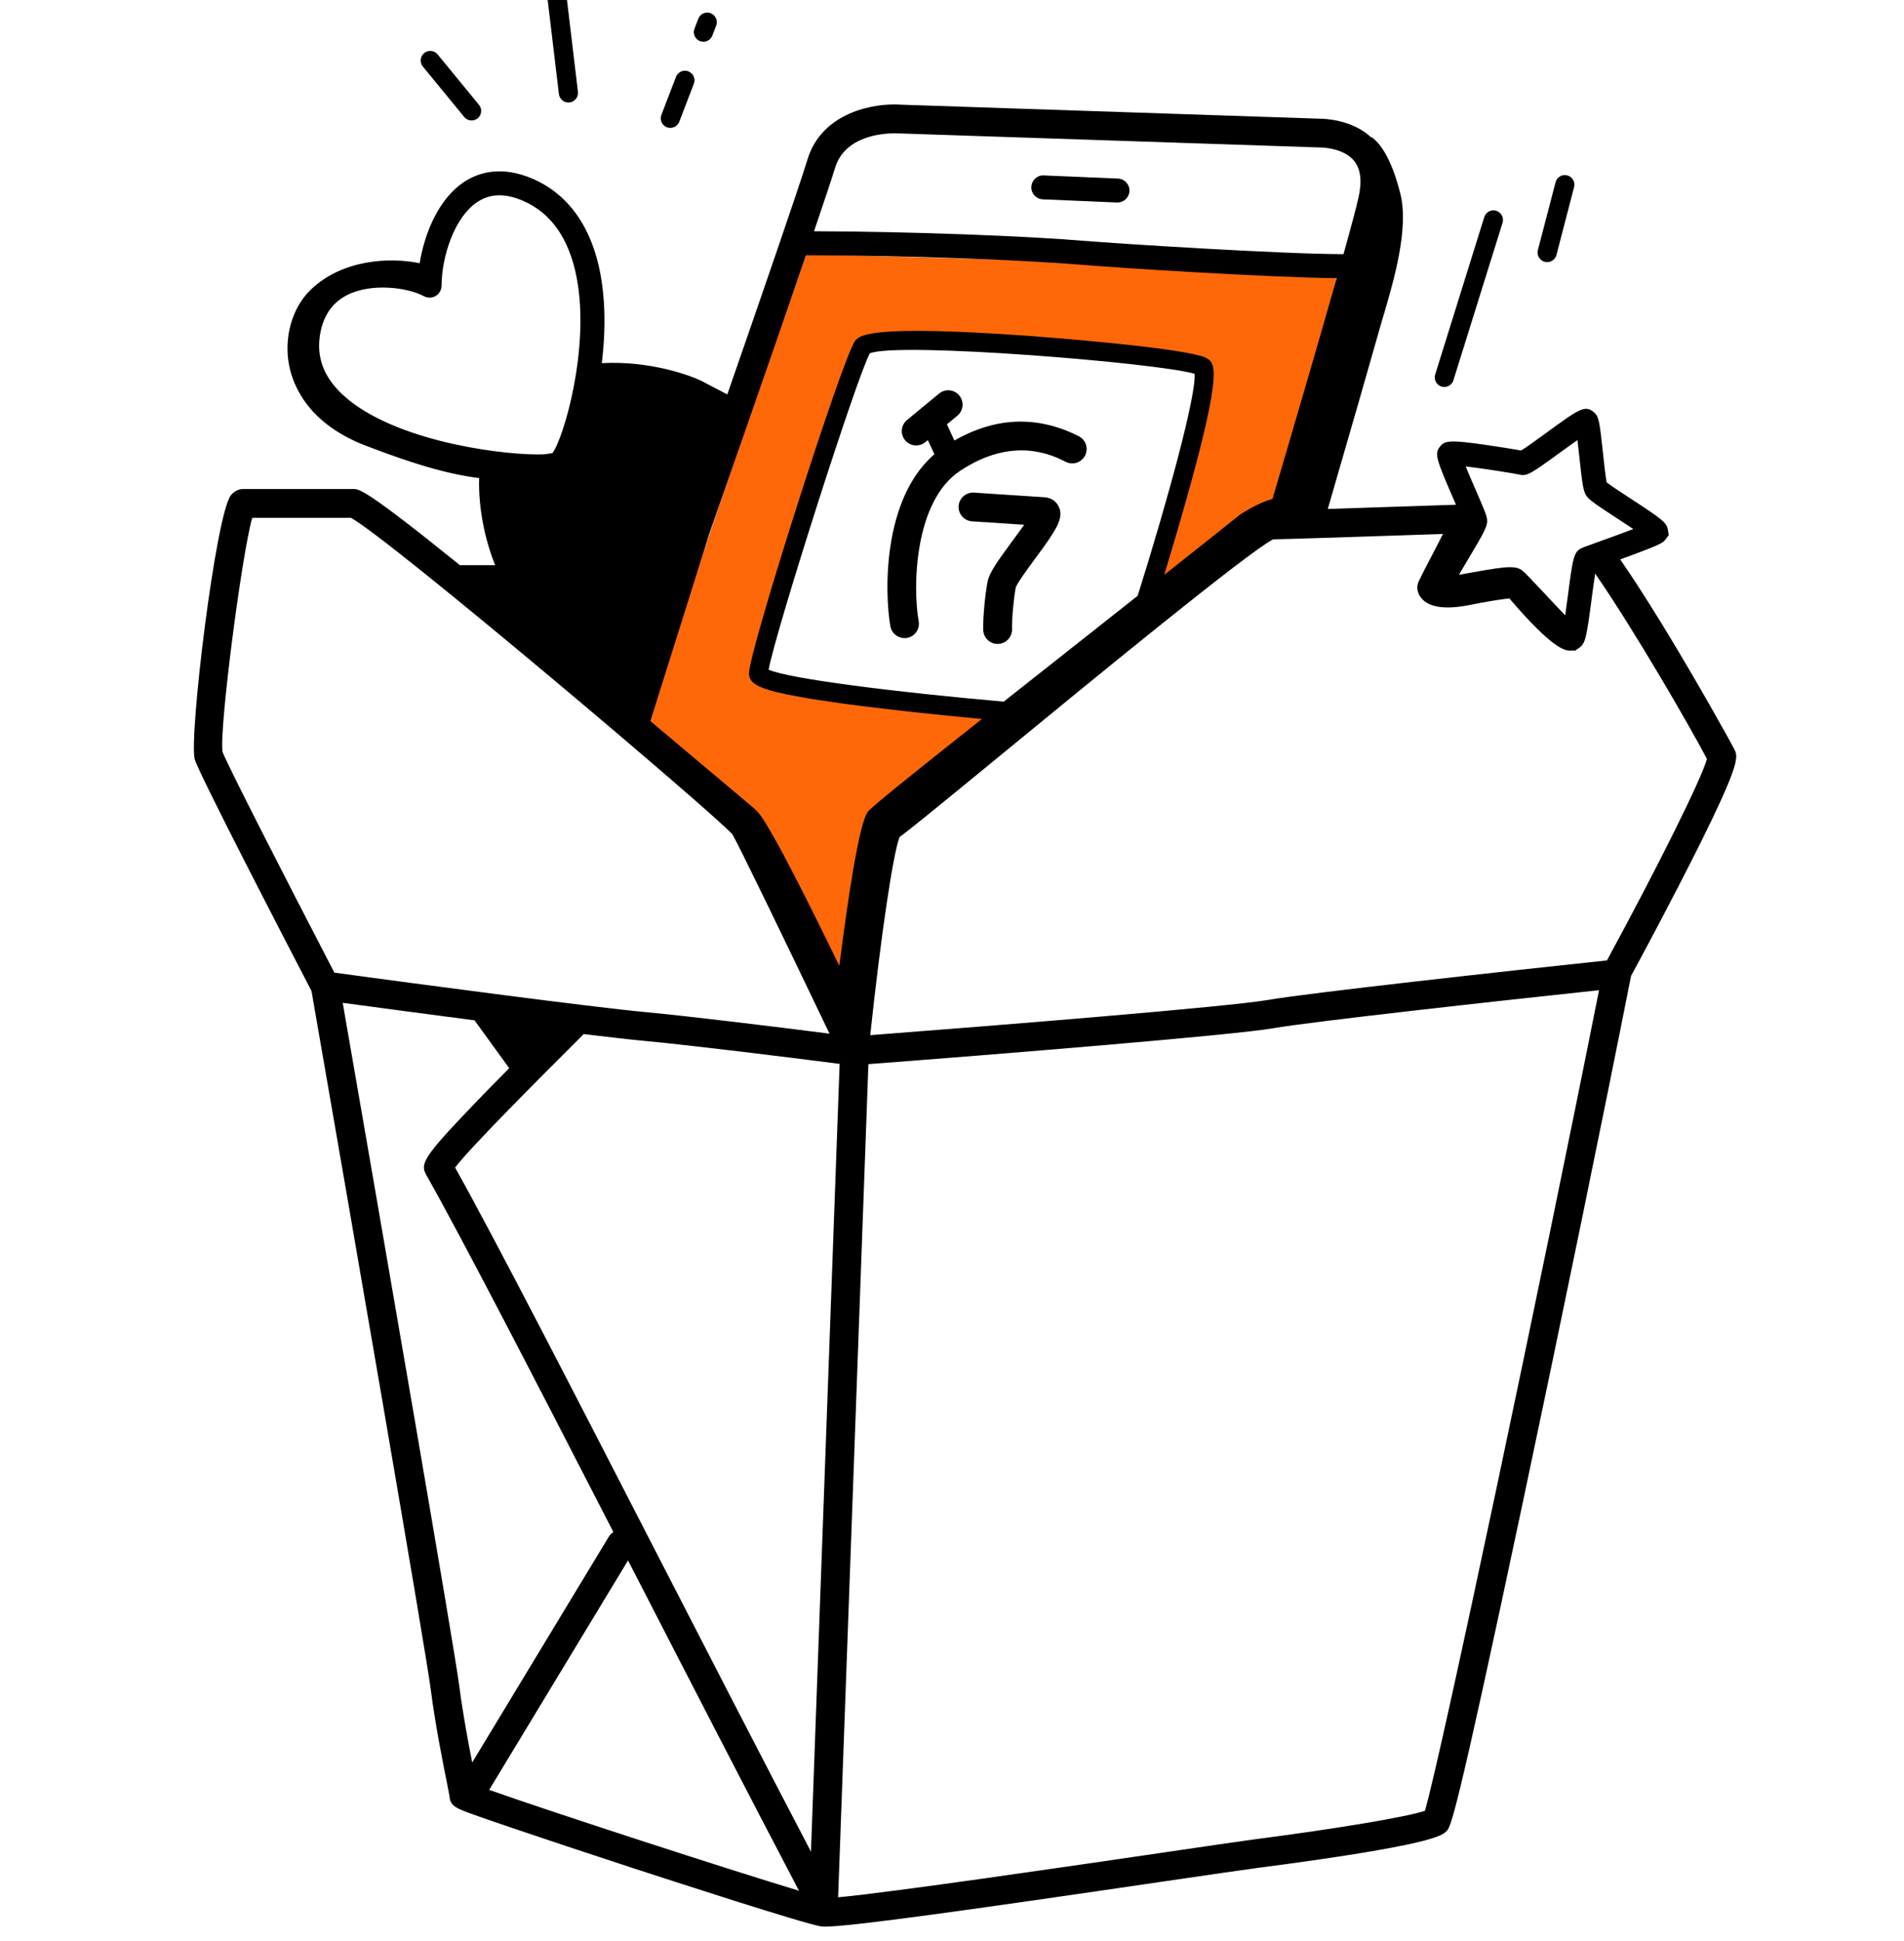 <svg width="52" height="53" viewBox="0 0 52 53" fill="none" xmlns="http://www.w3.org/2000/svg">
<g clip-path="url(#clip0_7187_261)">
<path d="M39.446 10.566C39.42 10.566 39.394 10.562 39.367 10.555C39.23 10.511 39.153 10.365 39.196 10.227L40.537 5.927C40.58 5.79 40.727 5.711 40.864 5.756C41.002 5.799 41.079 5.945 41.036 6.083L39.694 10.383C39.659 10.496 39.556 10.566 39.445 10.566H39.446Z" fill="black"/>
<path d="M42.254 7.156C42.231 7.156 42.209 7.153 42.188 7.148C42.048 7.111 41.965 6.968 42.001 6.828L42.484 4.976C42.521 4.836 42.663 4.752 42.803 4.789C42.943 4.825 43.027 4.968 42.99 5.108L42.508 6.961C42.477 7.078 42.37 7.157 42.255 7.157L42.254 7.156Z" fill="black"/>
<path d="M12.88 3.289C12.805 3.289 12.73 3.257 12.678 3.194L11.549 1.818C11.457 1.706 11.473 1.541 11.585 1.45C11.697 1.358 11.861 1.374 11.953 1.487L13.082 2.863C13.174 2.974 13.158 3.139 13.045 3.231C12.997 3.271 12.938 3.289 12.879 3.289H12.88Z" fill="black"/>
<path d="M15.523 2.799C15.392 2.799 15.28 2.701 15.264 2.568L14.95 -0.064C14.933 -0.208 15.035 -0.337 15.179 -0.354C15.323 -0.371 15.453 -0.269 15.47 -0.125L15.784 2.507C15.8 2.651 15.698 2.78 15.555 2.797C15.544 2.797 15.534 2.799 15.523 2.799Z" fill="black"/>
<path d="M18.307 3.492C18.276 3.492 18.245 3.487 18.213 3.475C18.078 3.423 18.01 3.272 18.063 3.138L18.462 2.099C18.514 1.964 18.665 1.896 18.799 1.948C18.934 2.001 19.002 2.151 18.95 2.286L18.551 3.325C18.51 3.428 18.412 3.492 18.306 3.492H18.307Z" fill="black"/>
<path d="M19.211 1.14C19.18 1.14 19.149 1.135 19.117 1.123C18.983 1.071 18.914 0.92 18.967 0.785L19.071 0.512C19.124 0.377 19.274 0.309 19.409 0.361C19.544 0.414 19.612 0.564 19.559 0.699L19.455 0.972C19.414 1.076 19.316 1.14 19.21 1.14H19.211Z" fill="black"/>
<path d="M21.729 25.072C21.587 25.072 21.451 24.996 21.381 24.863C20.423 23.047 19.743 22.023 19.299 21.736C18.886 21.466 13.795 16.975 13.216 16.464C13.053 16.32 13.037 16.073 13.181 15.911C13.325 15.749 13.573 15.733 13.735 15.877C16.442 18.266 19.461 20.901 19.728 21.079C20.138 21.346 20.737 21.961 22.076 24.497C22.176 24.69 22.103 24.927 21.912 25.027C21.853 25.059 21.792 25.073 21.729 25.073V25.072Z" fill="black"/>
<path d="M26.164 19.727L26.949 20.054L23.942 21.996L22.868 27.168L19.849 21.669L12.938 15.908H18.641L20.669 18.942L26.164 19.727Z" fill="black"/>
<path d="M30.52 5.529C30.52 5.529 30.511 5.529 30.506 5.529L28.48 5.443C28.299 5.435 28.159 5.283 28.167 5.103C28.175 4.922 28.326 4.78 28.507 4.79L30.534 4.876C30.714 4.884 30.854 5.036 30.846 5.217C30.838 5.392 30.695 5.529 30.519 5.529H30.52Z" fill="black"/>
<path d="M36.493 7.612C36.493 7.933 34.736 13.722 34.73 13.743L31.195 16.736C31.511 15.739 33.221 10.274 32.825 10.007C32.388 9.718 23.925 8.961 23.56 9.469H23.559C23.196 9.976 20.716 17.875 20.715 18.385C20.715 18.82 26.39 19.332 27.971 19.467L24.168 22.689L23.258 28.024L20.124 22.357L17.509 20.15C21.184 9.16 21.313 9.009 22.018 6.942C22.09 6.944 36.454 7.293 36.493 7.612Z" fill="#FF6808"/>
<path d="M25.831 12.626C25.709 12.626 25.59 12.555 25.535 12.436L25.253 11.83C25.177 11.667 25.248 11.472 25.412 11.396C25.575 11.32 25.77 11.39 25.846 11.554L26.127 12.16C26.203 12.323 26.133 12.518 25.969 12.594C25.924 12.615 25.877 12.624 25.831 12.624V12.626Z" fill="black"/>
<path d="M27.246 17.583C27.035 17.583 26.861 17.415 26.853 17.203C26.842 16.863 26.907 16.216 26.971 15.885C27.018 15.637 27.245 15.321 27.641 14.783C27.741 14.648 27.865 14.478 27.971 14.328L26.547 14.235C26.331 14.22 26.166 14.033 26.181 13.818C26.195 13.602 26.382 13.438 26.598 13.451L28.531 13.578C28.702 13.59 28.847 13.685 28.917 13.836C29.064 14.155 28.841 14.479 28.274 15.249C28.077 15.516 27.78 15.92 27.741 16.043C27.683 16.343 27.631 16.921 27.64 17.176C27.646 17.393 27.477 17.574 27.26 17.582C27.256 17.582 27.251 17.582 27.247 17.582L27.246 17.583Z" fill="black"/>
<path d="M24.703 17.423C24.515 17.423 24.351 17.29 24.317 17.1C24.154 16.191 24.073 13.341 25.778 12.207C27.001 11.393 28.239 11.294 29.461 11.91C29.655 12.008 29.732 12.244 29.635 12.437C29.537 12.631 29.301 12.708 29.108 12.611C28.753 12.432 27.676 11.888 26.214 12.861C24.972 13.688 24.922 16.023 25.09 16.963C25.128 17.176 24.986 17.38 24.773 17.418C24.75 17.422 24.726 17.425 24.704 17.425L24.703 17.423Z" fill="black"/>
<path d="M25.022 12.163C24.908 12.163 24.797 12.114 24.718 12.02C24.581 11.852 24.605 11.605 24.772 11.468L25.647 10.746C25.815 10.608 26.062 10.632 26.199 10.799C26.337 10.967 26.313 11.214 26.146 11.351L25.27 12.074C25.197 12.134 25.11 12.163 25.021 12.163H25.022Z" fill="black"/>
<path d="M47.365 20.455C47.279 20.287 46.364 18.63 45.381 17.027C44.929 16.292 44.558 15.721 44.249 15.275C45.378 14.863 45.409 14.825 45.48 14.737L45.574 14.614L45.552 14.47C45.52 14.269 45.394 14.175 44.528 13.61C44.299 13.46 43.995 13.263 43.88 13.172C43.849 13.022 43.807 12.632 43.778 12.364C43.684 11.482 43.664 11.363 43.524 11.249C43.283 11.052 43.122 11.169 42.226 11.822C42.005 11.983 41.687 12.215 41.544 12.301C41.356 12.267 40.973 12.204 40.609 12.152C39.596 12.005 39.463 12.029 39.331 12.19C39.169 12.389 39.224 12.537 39.701 13.636C39.721 13.681 39.743 13.731 39.764 13.782C39.718 13.784 39.675 13.785 39.629 13.786C38.507 13.824 37.236 13.866 36.263 13.897C36.878 11.784 37.417 9.903 37.737 8.775C37.757 8.706 37.78 8.626 37.807 8.54C38.059 7.679 38.483 6.24 38.246 5.294C37.998 4.301 37.682 3.903 37.461 3.745L37.453 3.755C36.933 3.265 36.174 3.241 36.047 3.241H36.044L24.594 2.858C23.883 2.808 22.449 3.057 22.054 4.352C21.824 5.108 20.749 8.222 19.863 10.77C19.758 10.714 19.657 10.662 19.561 10.612C19.445 10.553 19.336 10.497 19.235 10.441C18.923 10.267 17.768 9.842 16.436 9.916C16.503 9.359 16.529 8.78 16.491 8.23C16.377 6.542 15.706 5.384 14.551 4.883C13.686 4.507 13.059 4.718 12.687 4.96C11.96 5.434 11.59 6.402 11.461 7.187C10.651 7.018 9.349 7.082 8.489 7.908C7.975 8.402 7.744 9.219 7.899 9.991C8.012 10.548 8.432 11.571 9.982 12.166C11.174 12.624 12.136 12.932 13.086 13.055C13.062 13.875 13.244 14.737 13.523 15.432H12.56C9.994 13.356 9.802 13.352 9.657 13.352H6.645C6.514 13.352 6.39 13.415 6.305 13.524C5.889 14.061 5.158 20.109 5.318 20.73C5.407 21.078 7.744 25.59 8.507 27.058C9.581 33.231 11.63 45.076 11.764 46.129C11.887 47.092 12.097 48.135 12.209 48.694C12.239 48.842 12.269 48.996 12.277 49.046C12.288 49.314 12.471 49.381 12.934 49.547C13.182 49.636 13.538 49.759 13.992 49.913C14.848 50.204 16.027 50.596 17.229 50.989C18.328 51.348 21.925 52.517 22.415 52.598C22.427 52.6 22.439 52.602 22.451 52.603C22.455 52.603 22.457 52.603 22.461 52.603C22.481 52.603 22.504 52.606 22.53 52.606C23.234 52.606 26.419 52.16 31.894 51.356C33.066 51.185 33.993 51.049 34.325 51.006C39.114 50.383 39.387 50.117 39.502 50.003C39.621 49.887 39.734 49.777 41.592 41.01C42.64 36.064 43.797 30.436 44.546 26.646C44.825 26.132 45.651 24.598 46.372 23.155C47.544 20.808 47.469 20.659 47.363 20.453L47.365 20.455ZM41.509 12.961C41.703 13.005 41.815 12.933 42.613 12.352C42.753 12.25 42.93 12.122 43.082 12.015C43.099 12.155 43.114 12.309 43.129 12.435C43.21 13.195 43.239 13.402 43.319 13.527C43.392 13.643 43.546 13.751 44.172 14.159C44.303 14.244 44.463 14.349 44.607 14.445C44.285 14.569 43.869 14.719 43.639 14.801C43.341 14.909 43.241 14.945 43.2 14.964C42.977 15.063 42.954 15.248 42.82 16.265C42.799 16.426 42.773 16.624 42.747 16.802C42.564 16.612 42.349 16.382 42.191 16.213C41.848 15.847 41.666 15.653 41.584 15.586C41.501 15.518 41.404 15.487 41.238 15.487C41.032 15.487 40.719 15.538 40.194 15.632C40.09 15.652 39.964 15.674 39.844 15.694C39.922 15.56 40.007 15.418 40.078 15.3C40.566 14.486 40.631 14.35 40.614 14.185C40.604 14.079 40.546 13.938 40.302 13.375C40.222 13.194 40.113 12.942 40.029 12.736C40.536 12.794 41.368 12.929 41.508 12.961H41.509ZM22.807 4.583C23.072 3.713 24.099 3.64 24.439 3.64C24.5 3.64 24.538 3.643 24.547 3.643C24.552 3.643 24.557 3.643 24.562 3.643L36.029 4.026C36.029 4.026 36.043 4.026 36.048 4.026C36.057 4.026 36.68 4.023 36.982 4.392C37.16 4.611 37.202 4.943 37.105 5.38C37.049 5.637 36.903 6.185 36.692 6.94C34.954 6.936 30.581 6.656 29.596 6.575C28.071 6.448 24.951 6.322 22.232 6.314C22.507 5.506 22.718 4.874 22.808 4.581L22.807 4.583ZM22.009 6.971C22.022 6.971 22.035 6.971 22.046 6.971C24.79 6.971 27.994 7.102 29.541 7.23C30.531 7.313 34.627 7.575 36.506 7.596C36.064 9.156 35.431 11.326 34.753 13.623C34.393 13.722 34.015 13.955 33.875 14.045L33.849 14.065C33.286 14.516 32.573 15.083 31.795 15.698C31.975 15.105 32.195 14.368 32.403 13.63C33.403 10.076 33.172 9.924 32.97 9.789C32.531 9.499 28.228 9.181 28.185 9.178C23.684 8.85 23.458 9.165 23.348 9.317C22.996 9.806 20.456 17.773 20.456 18.386C20.456 18.691 20.772 18.836 21.869 19.033C22.51 19.148 23.401 19.269 24.518 19.395C25.417 19.497 26.22 19.576 26.817 19.632C24.773 21.25 23.814 22.025 23.704 22.162C23.462 22.466 23.147 24.605 22.923 26.374C21.055 22.527 20.763 22.237 20.662 22.136C20.606 22.08 20.299 21.821 19.434 21.095C18.927 20.669 18.322 20.162 17.762 19.688C18.574 17.104 19.36 14.61 19.373 14.569C19.462 14.313 21.008 9.9 22.009 6.974V6.971ZM31.071 16.268C30.544 16.685 30 17.114 29.461 17.54C28.694 18.144 28.014 18.682 27.412 19.158C24.477 18.9 21.56 18.537 20.992 18.285C21.191 17.205 23.401 10.286 23.756 9.648C24.511 9.327 31.663 9.91 32.626 10.207C32.673 10.778 31.914 13.587 31.071 16.268ZM17.177 18.929L13.97 16.255L18.076 16.076C17.823 16.879 17.506 17.883 17.178 18.928L17.177 18.929ZM18.853 11.129C18.961 11.189 19.079 11.249 19.203 11.313C19.332 11.379 19.465 11.448 19.602 11.525C19.059 13.085 18.641 14.282 18.628 14.319C18.622 14.337 18.507 14.699 18.324 15.28L14.391 15.452C14.08 14.826 13.852 13.938 13.869 13.114C13.911 13.114 13.953 13.116 13.996 13.116C14.378 13.116 14.768 13.085 15.183 13.021C15.2 13.018 15.216 13.013 15.233 13.008C15.318 12.989 15.386 12.967 15.43 12.94C15.726 12.76 16.091 11.85 16.312 10.718C17.534 10.607 18.636 11.009 18.853 11.129ZM9.543 10.934C8.913 10.433 8.648 9.869 8.73 9.21C8.8 8.664 9.051 8.277 9.477 8.058C10.155 7.712 11.149 7.855 11.576 8.087C11.677 8.142 11.8 8.139 11.898 8.082C11.997 8.023 12.057 7.917 12.059 7.802C12.064 7 12.411 5.923 13.044 5.511C13.394 5.282 13.803 5.274 14.289 5.485C15.055 5.817 15.545 6.522 15.749 7.579C16.122 9.52 15.383 11.996 15.085 12.374C15.084 12.374 15.081 12.374 15.08 12.374C15.005 12.386 14.933 12.395 14.86 12.405C13.941 12.448 11.03 12.119 9.54 10.934H9.543ZM6.078 20.533C5.98 19.941 6.596 15.173 6.888 14.139H9.585C10.647 14.715 19.529 22.234 20.005 22.785C20.187 23.098 21.416 25.636 22.655 28.224C21.172 28.035 18.846 27.749 17.614 27.634C16.207 27.503 11.516 26.883 9.132 26.558C7.72 23.839 6.206 20.873 6.078 20.532V20.533ZM12.896 48.123C12.783 47.552 12.637 46.767 12.543 46.033C12.409 44.991 10.452 33.669 9.36 27.382C10.359 27.517 11.666 27.691 12.96 27.86L13.907 29.166C13.557 29.519 13.205 29.877 12.889 30.208C11.555 31.6 11.471 31.781 11.643 32.083C12.619 33.808 14.601 37.649 16.752 41.832C16.703 41.863 16.66 41.904 16.629 41.956L12.896 48.125V48.123ZM13.36 48.872L17.152 42.607C17.165 42.632 17.177 42.656 17.19 42.681C18.777 45.766 20.414 48.946 21.821 51.626C19.936 51.059 14.985 49.45 13.36 48.872ZM22.151 50.565C20.831 48.042 19.338 45.142 17.887 42.321C15.641 37.954 13.515 33.821 12.429 31.879C12.876 31.294 14.817 29.359 15.684 28.494L15.943 28.235C16.622 28.318 17.183 28.382 17.539 28.415C18.872 28.539 21.503 28.866 22.931 29.049L22.148 50.563L22.151 50.565ZM38.916 49.443C38.438 49.608 36.539 49.928 34.224 50.228C33.886 50.273 32.957 50.409 31.78 50.582C29.261 50.951 24.32 51.675 22.89 51.805L23.717 29.056C27.286 28.784 33.649 28.269 34.773 28.076C35.857 27.889 40.824 27.34 43.671 27.037C42.118 34.855 39.343 48.006 38.916 49.445V49.443ZM43.885 26.224C41.093 26.521 35.783 27.106 34.639 27.302C33.556 27.49 27.341 27.991 23.767 28.265C24.052 25.59 24.392 23.294 24.569 22.853C24.803 22.688 25.426 22.182 27.396 20.565C29.755 18.628 34.111 15.054 34.77 14.727C35.244 14.719 37.408 14.647 39.408 14.58C39.322 14.753 39.217 14.956 39.127 15.127C38.985 15.398 38.839 15.678 38.739 15.891L38.733 15.908C38.681 16.044 38.713 16.208 38.821 16.335C39.035 16.59 39.48 16.651 40.141 16.518C40.626 16.42 40.999 16.364 41.221 16.339C42.443 17.766 42.752 17.766 42.903 17.766C42.922 17.766 42.942 17.764 42.96 17.76L43.013 17.77L43.13 17.688C43.299 17.57 43.33 17.41 43.469 16.352C43.497 16.141 43.533 15.864 43.566 15.662C44.637 17.214 46.141 19.814 46.618 20.722C46.477 21.25 45.316 23.591 43.886 26.227L43.885 26.224Z" fill="black"/>
<path d="M14.126 15.776L13.544 13.865V12.826L15.26 12.66L15.94 11.135L16.184 10.319L18.641 10.698L19.957 11.409L18.447 15.516L14.126 15.776Z" fill="black"/>
</g>
<defs>
<clipPath id="clip0_7187_261">
<rect width="52" height="53" fill="white"/>
</clipPath>
</defs>
</svg>
